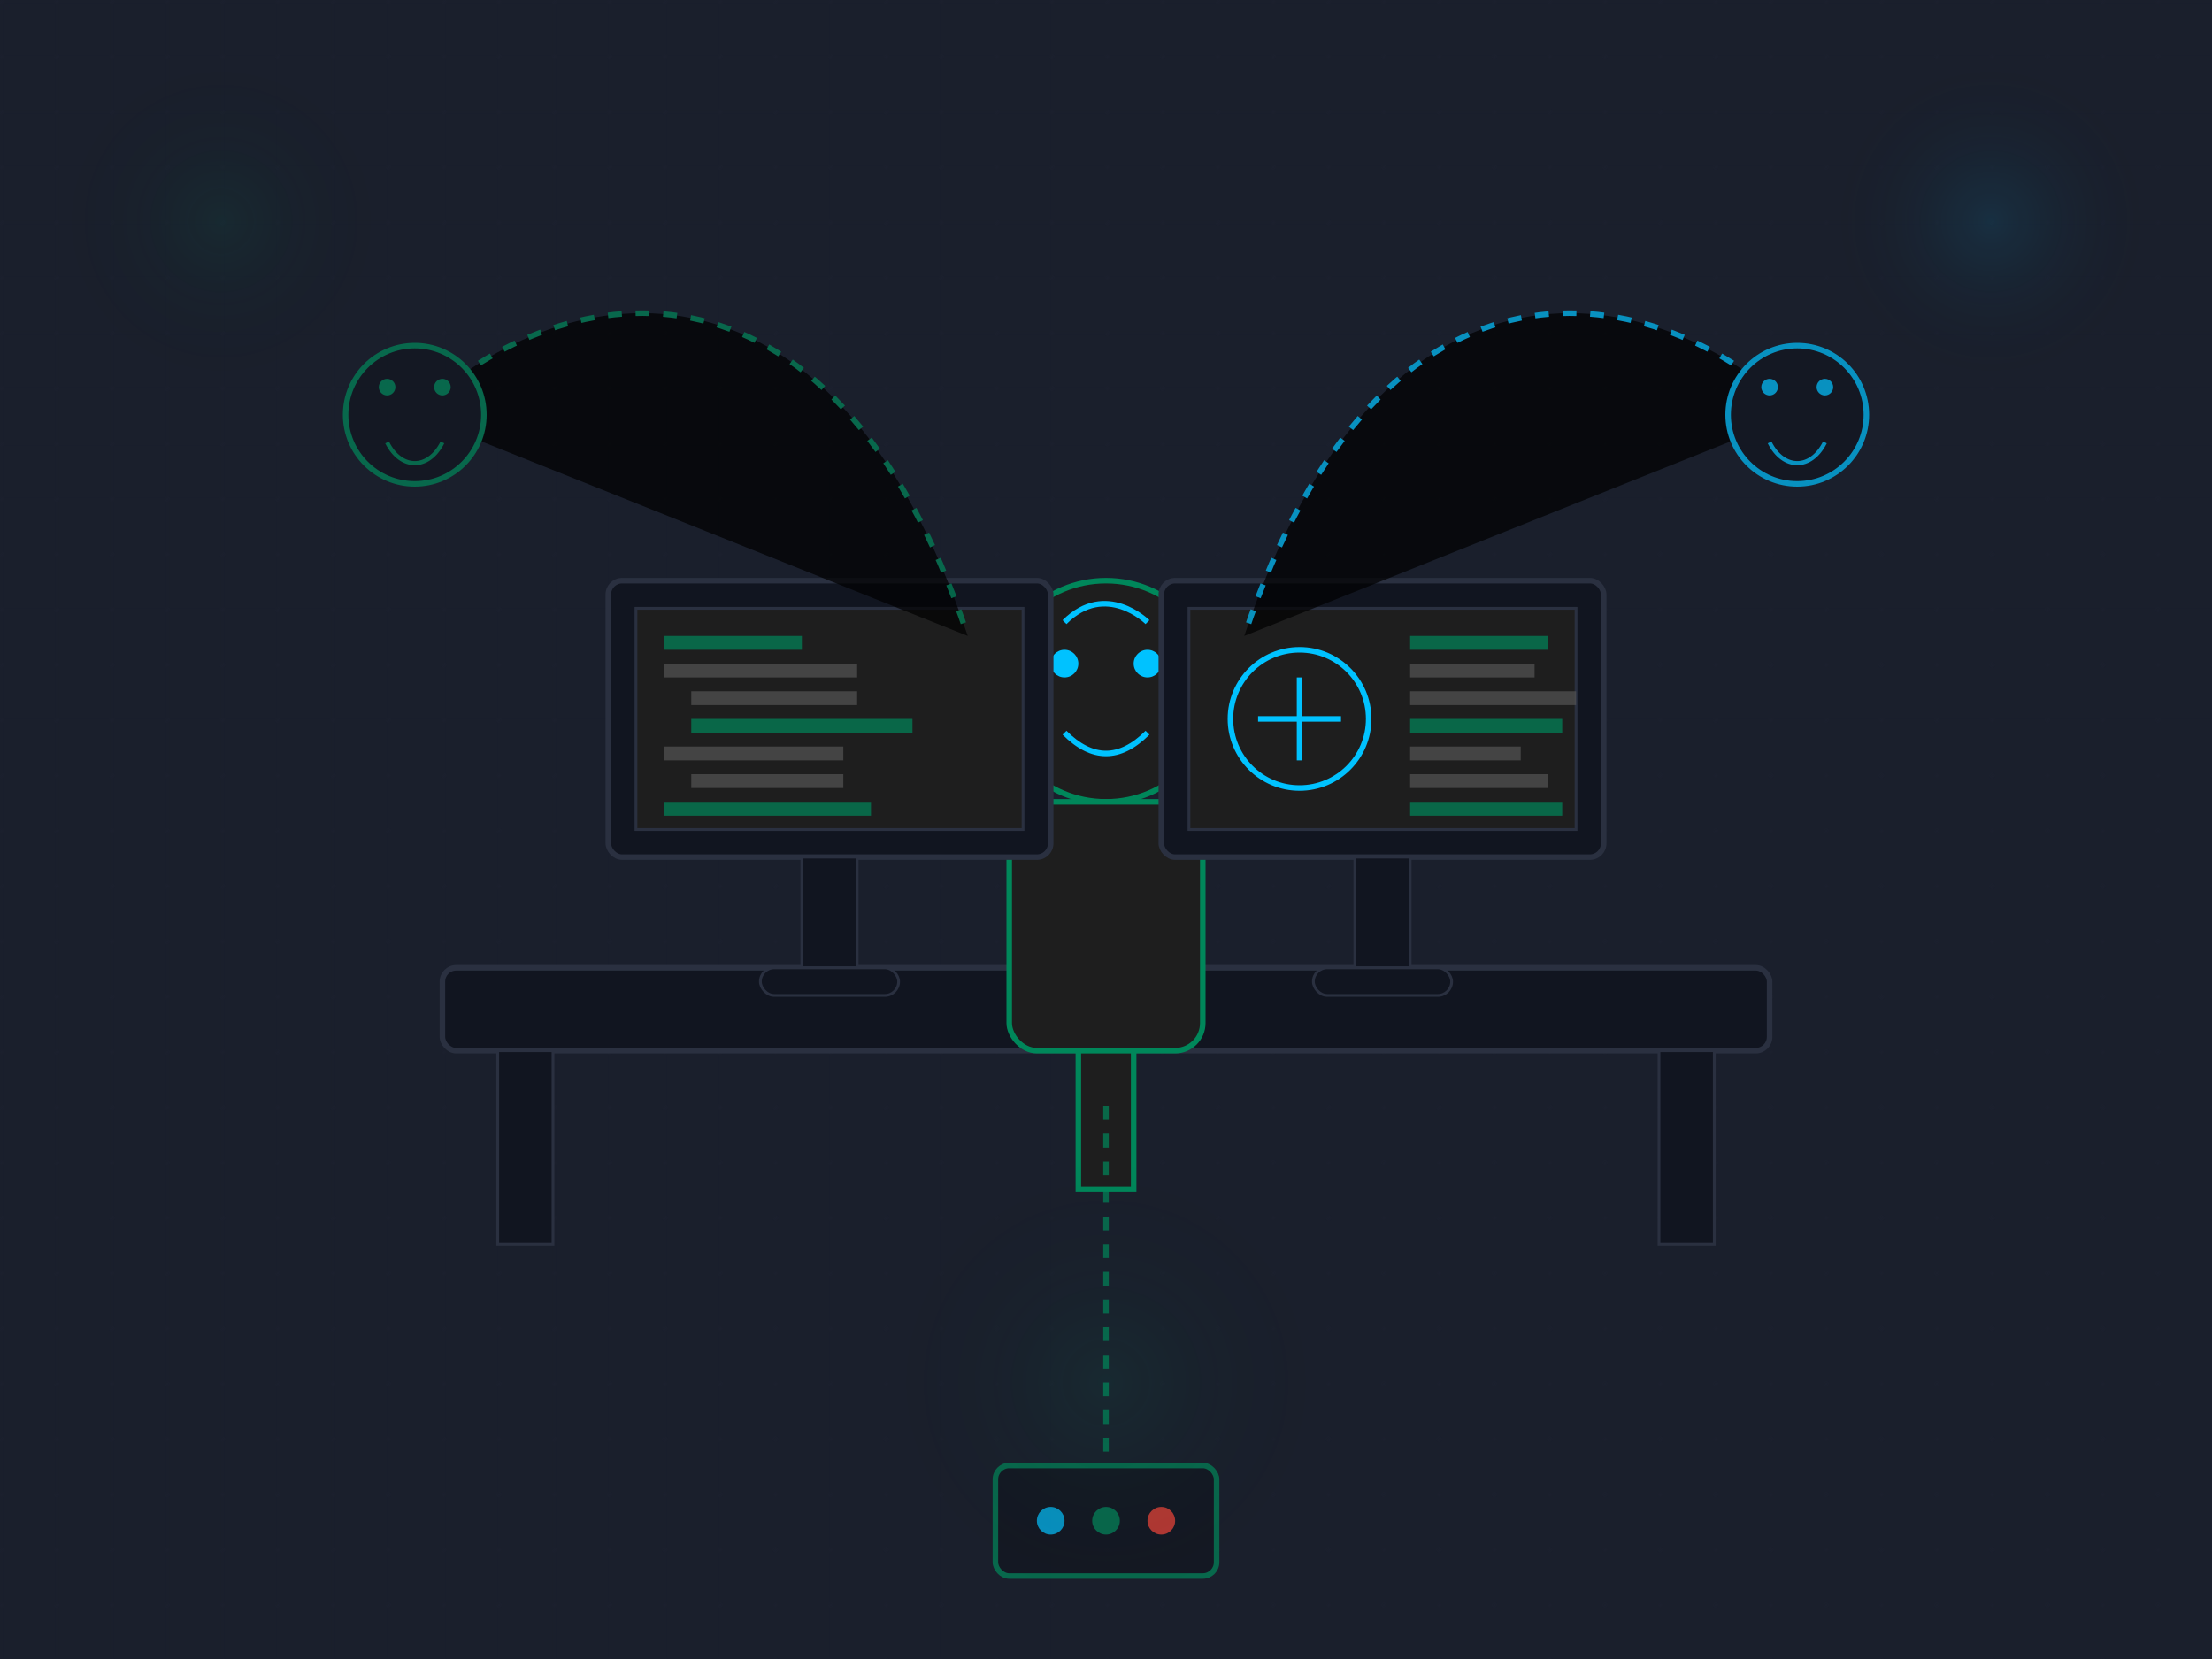 <svg xmlns="http://www.w3.org/2000/svg" viewBox="0 0 800 600" width="800" height="600">
  <!-- Dark background -->
  <rect width="800" height="600" fill="#1A1F2C" />
  
  <!-- Grid pattern -->
  <pattern id="grid" width="20" height="20" patternUnits="userSpaceOnUse">
    <path d="M 20 0 L 0 0 0 20" fill="none" stroke="#2A3040" stroke-width="0.5"/>
  </pattern>
  <rect width="800" height="600" fill="url(#grid)" fill-opacity="0.2" />
  
  <!-- Support desk -->
  <rect x="160" y="350" width="480" height="30" rx="5" ry="5" fill="#111520" stroke="#2A3040" stroke-width="2" />
  <rect x="180" y="380" width="20" height="70" fill="#111520" stroke="#2A3040" stroke-width="1" />
  <rect x="600" y="380" width="20" height="70" fill="#111520" stroke="#2A3040" stroke-width="1" />
  
  <!-- Support representative -->
  <g transform="translate(400, 250)">
    <!-- Head -->
    <circle cx="0" cy="0" r="40" fill="#1E1E1E" stroke="#00875A" stroke-width="2" />
    
    <!-- Headset -->
    <path d="M -40 0 C -45 -30, -60 -30, -60 0" fill="none" stroke="#00C2FF" stroke-width="3" />
    <circle cx="-60" cy="0" r="10" fill="#1E1E1E" stroke="#00C2FF" stroke-width="2" />
    <path d="M 40 0 C 45 -30, 60 -30, 60 0" fill="none" stroke="#00C2FF" stroke-width="3" />
    <circle cx="60" cy="0" r="10" fill="#1E1E1E" stroke="#00C2FF" stroke-width="2" />
    <path d="M -15 -25 C 0 -40, 15 -25, 15 -25" fill="none" stroke="#00C2FF" stroke-width="2" />
    
    <!-- Body -->
    <rect x="-35" y="40" width="70" height="90" rx="10" ry="10" fill="#1E1E1E" stroke="#00875A" stroke-width="2" />
    <rect x="-10" y="130" width="20" height="50" fill="#1E1E1E" stroke="#00875A" stroke-width="2" />
    
    <!-- Face details -->
    <circle cx="-15" cy="-10" r="5" fill="#00C2FF" />
    <circle cx="15" cy="-10" r="5" fill="#00C2FF" />
    <path d="M -15 15 C -5 25, 5 25, 15 15" fill="none" stroke="#00C2FF" stroke-width="2" />
  </g>
  
  <!-- Computer screens -->
  <g transform="translate(300, 270)">
    <!-- Monitor -->
    <rect x="-80" y="-60" width="160" height="100" rx="5" ry="5" fill="#111520" stroke="#2A3040" stroke-width="2" />
    <rect x="-70" y="-50" width="140" height="80" fill="#1E1E1E" stroke="#2A3040" stroke-width="1" />
    
    <!-- Code on screen -->
    <rect x="-60" y="-40" width="50" height="5" fill="#00875A" opacity="0.7" />
    <rect x="-60" y="-30" width="70" height="5" fill="#555" opacity="0.7" />
    <rect x="-50" y="-20" width="60" height="5" fill="#555" opacity="0.7" />
    <rect x="-50" y="-10" width="80" height="5" fill="#00875A" opacity="0.7" />
    <rect x="-60" y="0" width="65" height="5" fill="#555" opacity="0.7" />
    <rect x="-50" y="10" width="55" height="5" fill="#555" opacity="0.7" />
    <rect x="-60" y="20" width="75" height="5" fill="#00875A" opacity="0.7" />
    
    <!-- Stand -->
    <rect x="-10" y="40" width="20" height="40" fill="#111520" stroke="#2A3040" stroke-width="1" />
    <rect x="-25" y="80" width="50" height="10" rx="5" ry="5" fill="#111520" stroke="#2A3040" stroke-width="1" />
  </g>
  
  <g transform="translate(500, 270)">
    <!-- Monitor -->
    <rect x="-80" y="-60" width="160" height="100" rx="5" ry="5" fill="#111520" stroke="#2A3040" stroke-width="2" />
    <rect x="-70" y="-50" width="140" height="80" fill="#1E1E1E" stroke="#2A3040" stroke-width="1" />
    
    <!-- UI on screen -->
    <circle cx="-30" cy="-10" r="25" fill="none" stroke="#00C2FF" stroke-width="2" />
    <path d="M -30 -25 L -30 5" stroke="#00C2FF" stroke-width="2" />
    <path d="M -45 -10 L -15 -10" stroke="#00C2FF" stroke-width="2" />
    
    <rect x="10" y="-40" width="50" height="5" fill="#00875A" opacity="0.7" />
    <rect x="10" y="-30" width="45" height="5" fill="#555" opacity="0.7" />
    <rect x="10" y="-20" width="60" height="5" fill="#555" opacity="0.7" />
    <rect x="10" y="-10" width="55" height="5" fill="#00875A" opacity="0.7" />
    <rect x="10" y="0" width="40" height="5" fill="#555" opacity="0.7" />
    <rect x="10" y="10" width="50" height="5" fill="#555" opacity="0.7" />
    <rect x="10" y="20" width="55" height="5" fill="#00875A" opacity="0.7" />
    
    <!-- Stand -->
    <rect x="-10" y="40" width="20" height="40" fill="#111520" stroke="#2A3040" stroke-width="1" />
    <rect x="-25" y="80" width="50" height="10" rx="5" ry="5" fill="#111520" stroke="#2A3040" stroke-width="1" />
  </g>
  
  <!-- Support connections -->
  <g opacity="0.7">
    <!-- Customer 1 connection -->
    <path d="M 150 150 C 200 100, 300 80, 350 230" stroke="#00875A" stroke-width="2" stroke-dasharray="5,5" />
    <circle cx="150" cy="150" r="25" fill="#111520" stroke="#00875A" stroke-width="2" />
    <circle cx="140" cy="140" r="3" fill="#00875A" />
    <circle cx="160" cy="140" r="3" fill="#00875A" />
    <path d="M 140 160 C 145 170, 155 170, 160 160" fill="none" stroke="#00875A" stroke-width="1.5" />
    
    <!-- Customer 2 connection -->
    <path d="M 650 150 C 600 100, 500 80, 450 230" stroke="#00C2FF" stroke-width="2" stroke-dasharray="5,5" />
    <circle cx="650" cy="150" r="25" fill="#111520" stroke="#00C2FF" stroke-width="2" />
    <circle cx="640" cy="140" r="3" fill="#00C2FF" />
    <circle cx="660" cy="140" r="3" fill="#00C2FF" />
    <path d="M 640 160 C 645 170, 655 170, 660 160" fill="none" stroke="#00C2FF" stroke-width="1.5" />
    
    <!-- Server connection -->
    <path d="M 400 400 C 400 450, 400 480, 400 530" stroke="#00875A" stroke-width="2" stroke-dasharray="5,5" />
    <rect x="360" y="530" width="80" height="40" rx="5" ry="5" fill="#111520" stroke="#00875A" stroke-width="2" />
    <circle cx="380" cy="550" r="5" fill="#00C2FF" />
    <circle cx="400" cy="550" r="5" fill="#00875A" />
    <circle cx="420" cy="550" r="5" fill="#F44336" />
  </g>
  
  <!-- Decorative elements -->
  <circle cx="80" cy="80" r="60" fill="url(#greenGlow)" opacity="0.1" />
  <circle cx="720" cy="80" r="60" fill="url(#blueGlow)" opacity="0.1" />
  <circle cx="400" cy="500" r="80" fill="url(#greenGlow)" opacity="0.1" />
  
  <defs>
    <radialGradient id="greenGlow" cx="0.5" cy="0.5" r="0.5" fx="0.5" fy="0.5">
      <stop offset="0%" stop-color="#00875A" />
      <stop offset="100%" stop-color="transparent" />
    </radialGradient>
    <radialGradient id="blueGlow" cx="0.5" cy="0.5" r="0.5" fx="0.5" fy="0.5">
      <stop offset="0%" stop-color="#00C2FF" />
      <stop offset="100%" stop-color="transparent" />
    </radialGradient>
  </defs>
</svg>